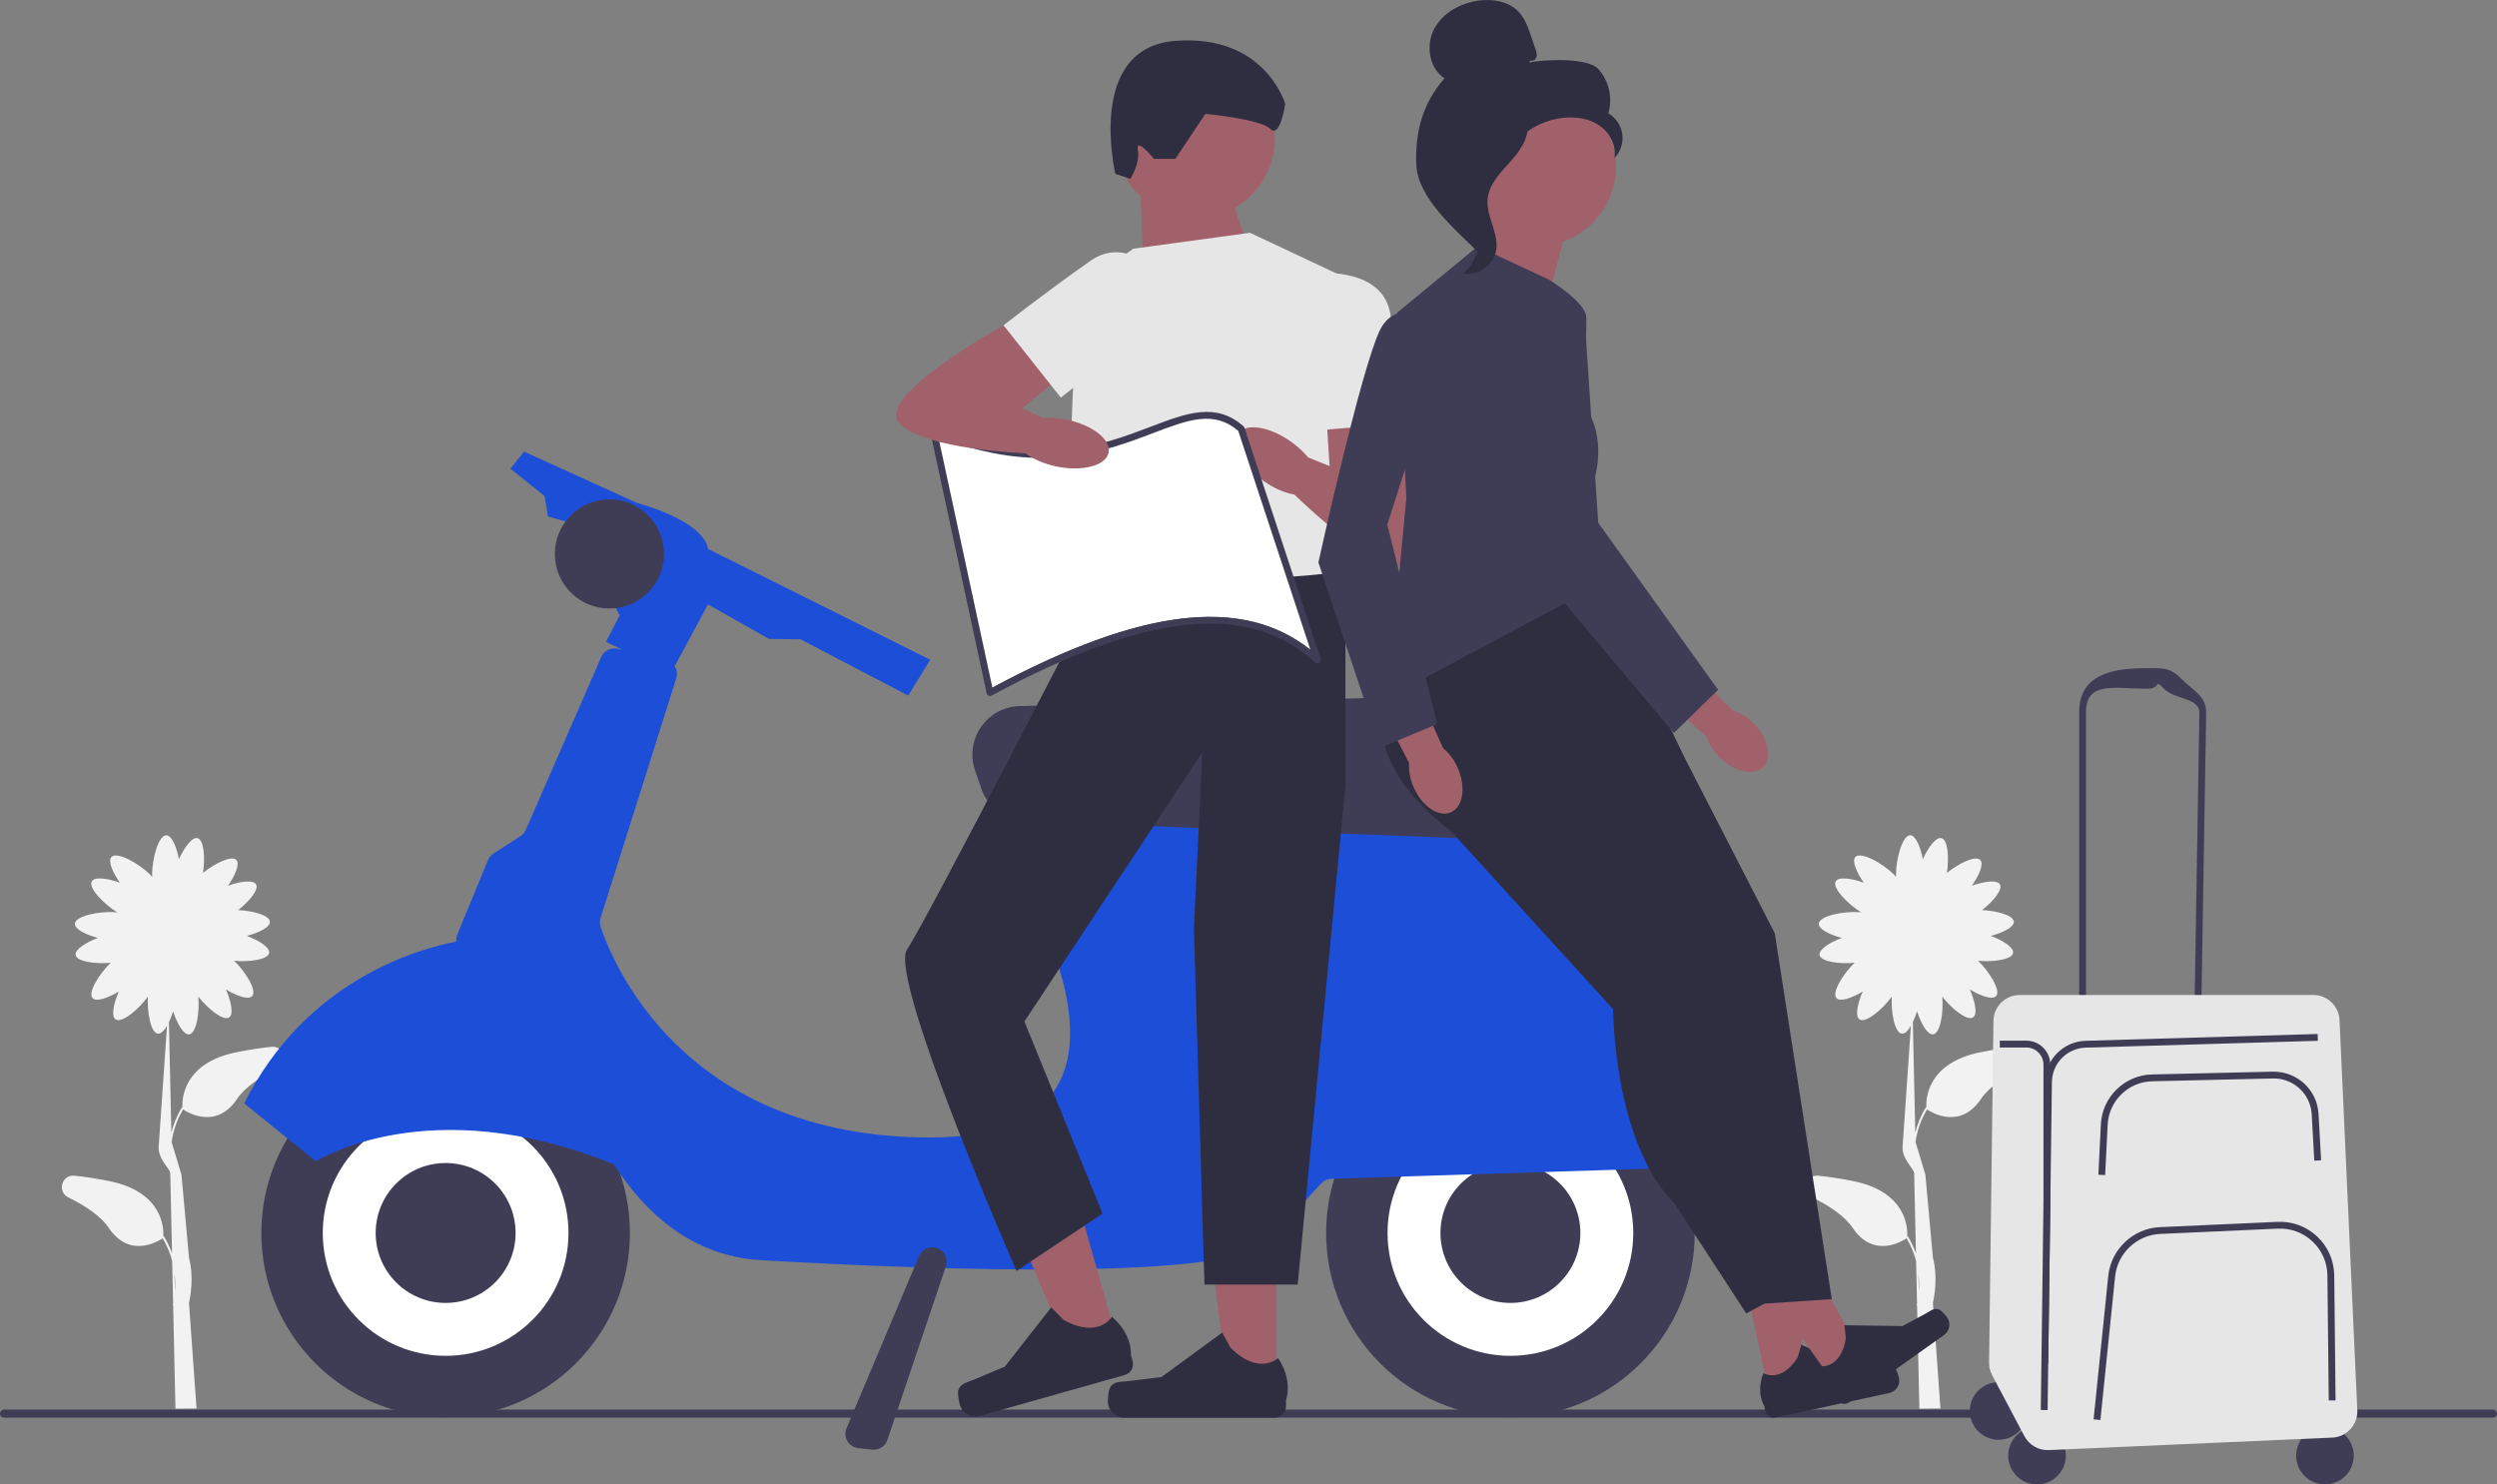 <svg xmlns="http://www.w3.org/2000/svg" width="731.67" height="435.03" viewBox="0 0 731.67 435.03" xmlns:xlink="http://www.w3.org/1999/xlink"><rect x="0" y="0" width="731.67" height="435.03" fill="#808080" stroke="none"/><path d="m79.48,306.79c-3.16.34-6.61.85-10.28,1.6-15.55,3.17-15.88,13.73-15.74,16.15l-.11-.07c-1.56,2.51-2.54,5.05-3.14,7.44l-.71-32.37c.46-.96.88-2.05,1.23-3.16,1.16,3.59,3.07,6.97,4.72,6.75,2.14-.29,3.07-6.59,2.67-11.06,2.72,3.5,7.3,7.25,9.03,6.09,1.38-.92.56-4.72-.94-8.18,3.14,1.89,6.62,3.13,7.7,1.93,1.47-1.64-2.06-7.23-5.31-10.35,4.35.41,9.89-.29,10.26-2.27.3-1.63-3-3.69-6.53-5.02,3.54-.93,6.86-2.56,6.75-4.17-.13-1.91-5.05-3.2-9.3-3.39,3.2-2.5,6.14-5.97,5.24-7.53-.83-1.44-4.67-.88-8.22.39,2.1-3,3.58-6.39,2.45-7.55-1.4-1.44-6.37,1.05-9.77,3.8.66-4.29.33-9.7-1.6-10.19-1.61-.41-3.89,2.74-5.45,6.17-.69-3.6-2.09-7.02-3.7-7.02-2.3,0-4.16,6.93-4.16,11.45,0,.26,0,.5.02.73-.23-.27-.5-.55-.8-.84-3.24-3.15-9.51-6.64-11.12-4.99-1.12,1.16.35,4.54,2.45,7.55-3.55-1.27-7.4-1.83-8.22-.39-1.11,1.93,3.64,6.76,7.5,9.1-.23-.03-.48-.05-.74-.07-4.51-.31-11.55,1.08-11.71,3.37-.11,1.61,3.2,3.24,6.75,4.17-3.53,1.33-6.82,3.39-6.53,5.02.36,1.98,5.9,2.68,10.26,2.27-3.25,3.12-6.78,8.71-5.31,10.35,1.08,1.2,4.56-.04,7.7-1.93-1.51,3.46-2.32,7.26-.94,8.18,1.82,1.22,6.83-3.03,9.46-6.68-.27,4.47.8,10.61,2.92,10.85.89.1,1.83-.85,2.68-2.3l-2.4,34.79c-.56,4.05,3.03,6.7,3.35,8.36l.52,23.56c-.59-1.68-1.37-3.4-2.44-5.1l-.11.07c.14-2.42-.19-12.98-15.74-16.15-3.67-.75-7.12-1.26-10.28-1.6-3.73-.4-5.19,4.71-1.82,6.36,4.88,2.39,9.47,5.4,11.87,8.96,6.12,9.11,14.57,3.85,15.78,3.03,1.34,2.24,2.22,4.49,2.78,6.63l.28,12.51c-.07.3-.11.46-.12.47l.13.04.67,30.28,6.18-.05-2.21-30.95c.37-1.67,1.51-7.36,0-13.26l-2.21-24.32h0s.13.64,0,0l-2.88-9.56c.42-2.96,1.39-6.28,3.37-9.57,1.2.82,9.66,6.09,15.78-3.03,2.39-3.56,6.99-6.57,11.87-8.96,3.37-1.65,1.92-6.76-1.82-6.36h0Zm-28.23,71.64l-.12-5.3c.23,2,.22,3.81.12,5.3Z" fill="#f2f2f2"/><path d="m0,414.29c0,.66.53,1.19,1.19,1.19h729.29c.66,0,1.19-.53,1.19-1.19s-.53-1.19-1.19-1.19H1.19c-.66,0-1.19.53-1.19,1.19Z" fill="#3f3d56"/><g><circle cx="442.58" cy="361.34" r="54" fill="#3f3d56"/><circle cx="442.58" cy="361.34" r="36" fill="#fff"/><circle cx="442.58" cy="361.34" r="20.5" fill="#3f3d56"/><circle cx="130.58" cy="361.34" r="54" fill="#3f3d56"/><circle cx="130.58" cy="361.34" r="36" fill="#fff"/><path d="m516.45,335.66c-7.03-17.73-31.61-71.9-75.39-89.83-.34-.14-.69-.23-1.05-.28l-140.41-20.11c-2.31-.33-4.47,1.25-4.84,3.56l-2.46,15.2c-.17,1.04.05,2.11.62,3,7.13,11.06,52.83,86.15-20.35,86.15s-93.35-52.37-96.55-61.62c-.3-.87-.31-1.81-.04-2.69l22.18-70.25c.39-1.25.18-2.53-.46-3.55l9.75-18.11,17.86,10.11,9.25.11,31.57,16.5,6.43-10.5-65.11-32.48s.11-7.52-20.89-13.52l-33-15-4,5,10,8,1,6,7,2,14,27-4,7.74,4.86,2.37-1.39-.32c-2.01-.46-4.06.58-4.88,2.47l-22.06,50.56c-.34.77-.9,1.43-1.61,1.89l-7.86,5.07c-.73.47-1.31,1.16-1.64,1.97l-8.98,21.77c-.28.68-.36,1.39-.29,2.08-11.19,2.12-44.08,11.28-62.15,47.41l21,17s32.92-21.3,87.32.88c9.46,14.72,23.25,26.93,43.17,28.08,52.51,3.04,139.51,6.04,149.51-5.96,7.32-8.79,12.41-14.27,14.62-16.58.78-.81,1.84-1.28,2.96-1.32l122.45-3.91c2.97-.09,4.94-3.11,3.85-5.87Z" fill="#1d4ed8"/><circle cx="178.58" cy="162.34" r="16" fill="#3f3d56"/><path d="m434.81,245.9c-.19,0-.38,0-.57-.01l-133.78-5.18c-5.92-.23-10.99-4-12.92-9.6l-1.83-5.33c-1.49-4.34-.84-9,1.78-12.77,2.63-3.77,6.77-5.99,11.36-6.1l138.22-3.18c4.28-.1,8.4,1.73,11.19,5.03,2.79,3.3,3.93,7.62,3.12,11.87l-2.61,13.68c-1.29,6.79-7.12,11.58-13.97,11.58Z" fill="#3f3d56"/><circle cx="130.58" cy="361.34" r="20.5" fill="#3f3d56"/><path d="m488.56,302.98c-3.2,0-6.25-1.71-7.88-4.66l-10.13-18.34c-1.61-2.91-1.51-6.32.25-9.13,1.76-2.82,4.8-4.4,8.1-4.22l18.39.94c3.42.18,6.5,2.33,7.84,5.49l5.37,12.7c.98,2.33.96,4.87-.07,7.18-1.03,2.3-2.91,4.03-5.29,4.85l-13.62,4.7c-.97.34-1.97.5-2.95.5Z" fill="#3f3d56"/><path d="m256.01,424.87c-.15,0-.31,0-.46-.03l-4.08-.45c-1.33-.15-2.49-.9-3.17-2.06-.68-1.16-.77-2.53-.25-3.77l21.24-50.44.46.19-.46-.19c.58-1.38,1.87-2.36,3.36-2.55,1.45-.18,2.86.39,3.79,1.52.92,1.13,1.2,2.63.73,4.01l-17.15,50.89c-.58,1.72-2.22,2.87-4,2.87Z" fill="#3f3d56"/></g><path d="m366.28,72.88s-7.77-15.54-6.22-29.52l-25.86,13.4,1,25.44,31.08-9.32h0Z" fill="#a0616a"/><circle cx="350.23" cy="40.61" r="23.33" fill="#a0616a"/><g><polygon points="374.06 406.93 359.82 406.93 353.05 352.02 374.06 352.02 374.06 406.93" fill="#a0616a"/><path d="m325.29,406.6h0c-.44.75-.68,3.16-.68,4.02h0c0,2.67,2.16,4.83,4.83,4.83h44.08c1.82,0,3.3-1.48,3.3-3.3v-1.84s2.18-5.52-2.31-12.31c0,0-5.58,5.32-13.92-3.01l-2.46-4.45-17.8,13.02-9.87,1.21c-2.16.27-4.07-.04-5.18,1.83h0,0Z" fill="#2f2e41"/></g><path d="m332.09,72.88l34.19-4.66,26.42,12.43,1.55,96.34s-64.98,7.77-75.22-2.33c-10.24-10.1-2.47-90.9-2.47-90.9l15.54-10.88s0,0,0,0Z" fill="#e6e6e6"/><path d="m344.39,46.55h-6.27s-5.44-6.7-4.71-2.62c.73,4.08-2.2,8.47-2.2,8.47l-4.39-1.46s-8.78-36.93,17.57-38.96,32.21,18.47,32.21,18.47c0,0-1.46,10.25-4.39,7.32s-19.03-4.39-19.03-4.39l-8.78,13.18s0,0,0,0Z" fill="#2f2e41"/><g><polygon points="327.8 394.59 314.11 398.45 292.67 347.46 312.89 341.75 327.8 394.59" fill="#a0616a"/><path d="m280.78,407.53h0c-.22.84.21,3.22.44,4.06h0c.72,2.57,3.39,4.06,5.96,3.34l42.42-11.98c1.75-.49,2.77-2.32,2.28-4.07l-.5-1.77s.6-5.9-5.57-11.22c0,0-3.92,6.64-14.21.88l-3.58-3.62-13.59,17.36-9.16,3.85c-2,.84-3.93,1.07-4.49,3.17h0s0,0,0,0h0Z" fill="#2f2e41"/></g><path d="m389.58,167.67l4.66,14.1v48.45l-13.99,146.24h-27.32l-3.08-104.39,2.43-51.56-52.11,78.84,22.9,56.31-25.21,16.81s-37.7-85.91-32.06-94.24c5.64-8.32,56.16-106.59,56.16-106.59,0,0,67.6-2.41,67.6-3.96h0s0,0,0,0Z" fill="#2f2e41"/><g><path d="m403.57,111.73l7.51,12.3s10.62,41.74,0,41.91-32.06-21.27-32.06-21.27l2.8-11.19,7.77,3.11-1.55-24.86h15.54s0,0,0,0Z" fill="#a0616a"/><path d="m380.26,80.46s24.86-4.38,27.19,11.89c2.33,16.27,3.63,31.69,3.63,31.69l-26.94,2.23-3.88-45.81s0,0,0,0Z" fill="#e6e6e6"/><ellipse cx="374.23" cy="135.17" rx="7.02" ry="14.03" transform="translate(47.03 361.57) rotate(-54.54)" fill="#a0616a"/></g><path d="m590.48,306.79c-3.16.34-6.61.85-10.28,1.6-15.55,3.17-15.88,13.73-15.74,16.15l-.11-.07c-1.56,2.51-2.54,5.05-3.14,7.44l-.71-32.37c.46-.96.88-2.05,1.23-3.16,1.16,3.59,3.07,6.97,4.72,6.75,2.14-.29,3.07-6.59,2.67-11.06,2.72,3.5,7.3,7.25,9.03,6.09,1.38-.92.56-4.72-.94-8.18,3.14,1.89,6.62,3.13,7.7,1.93,1.47-1.64-2.06-7.23-5.31-10.35,4.35.41,9.89-.29,10.26-2.27.3-1.63-3-3.69-6.53-5.02,3.54-.93,6.86-2.56,6.75-4.17-.13-1.91-5.05-3.2-9.3-3.39,3.2-2.5,6.14-5.97,5.24-7.53-.83-1.44-4.67-.88-8.22.39,2.1-3,3.58-6.39,2.45-7.55-1.4-1.44-6.37,1.05-9.77,3.8.66-4.29.33-9.7-1.6-10.19-1.61-.41-3.89,2.74-5.45,6.17-.69-3.6-2.09-7.02-3.7-7.02-2.3,0-4.16,6.93-4.16,11.45,0,.26,0,.5.02.73-.23-.27-.5-.55-.8-.84-3.24-3.15-9.51-6.64-11.12-4.99-1.12,1.16.35,4.54,2.45,7.55-3.55-1.27-7.4-1.83-8.22-.39-1.11,1.93,3.64,6.76,7.5,9.1-.23-.03-.48-.05-.74-.07-4.51-.31-11.55,1.08-11.71,3.37-.11,1.61,3.2,3.24,6.75,4.17-3.53,1.33-6.82,3.39-6.53,5.02.36,1.98,5.9,2.68,10.26,2.27-3.25,3.12-6.78,8.71-5.31,10.35,1.08,1.2,4.56-.04,7.7-1.93-1.51,3.46-2.32,7.26-.94,8.18,1.82,1.22,6.83-3.03,9.46-6.68-.27,4.47.8,10.61,2.92,10.85.89.1,1.83-.85,2.68-2.3l-2.4,34.79c-.56,4.05,3.03,6.7,3.35,8.36l.52,23.56c-.59-1.68-1.37-3.4-2.44-5.1l-.11.07c.14-2.42-.19-12.98-15.74-16.15-3.67-.75-7.12-1.26-10.28-1.6-3.73-.4-5.19,4.71-1.82,6.36,4.88,2.39,9.47,5.4,11.87,8.96,6.12,9.11,14.57,3.85,15.78,3.03,1.34,2.24,2.22,4.49,2.78,6.63l.28,12.51c-.07.3-.11.46-.12.47l.13.04.67,30.28,6.18-.05-2.21-30.95c.37-1.67,1.51-7.36,0-13.26l-2.21-24.32h0s.13.64,0,0l-2.88-9.56c.42-2.96,1.39-6.28,3.37-9.57,1.2.82,9.66,6.09,15.78-3.03,2.39-3.56,6.99-6.57,11.87-8.96,3.37-1.65,1.92-6.76-1.82-6.36h0Zm-28.23,71.64l-.12-5.3c.23,2,.22,3.81.12,5.3Z" fill="#f2f2f2"/><g><polygon points="518.51 409.07 529.26 406.75 525.41 364.21 509.56 367.63 518.51 409.07" fill="#a0616a"/><path d="m555.27,400.88h0c.46.49,1.03,2.27,1.17,2.93h0c.44,2.01-.84,4-2.86,4.43l-33.27,7.19c-1.37.3-2.73-.58-3.03-1.95l-.3-1.39s-2.55-3.81-.27-9.67c0,0,5.08,3.11,10.01-4.55l1.13-3.76,15.56,6.92,7.64-.69c1.67-.15,3.07-.7,4.21.54h0s0,0,0,0Z" fill="#2f2e41"/></g><g><polygon points="537.73 405.82 546.69 399.46 526.42 361.86 513.19 371.24 537.73 405.82" fill="#a0616a"/><path d="m568.3,383.82h0c.61.27,1.84,1.68,2.22,2.23h0c1.19,1.68.8,4.01-.88,5.2l-27.76,19.7c-1.15.81-2.73.54-3.55-.6l-.82-1.16s-3.84-2.5-4.05-8.79c0,0,5.89.86,7.42-8.12l-.44-3.9,17.03.24,6.76-3.64c1.48-.8,2.55-1.85,4.08-1.16h0s0,0,0,0Z" fill="#2f2e41"/></g><path d="m408.6,195.47s-16.71,22.72,16.71,48.27l68.25-21.81-24.38-50.84-21.59-11.84-39,36.21h0Z" fill="#2f2e41"/><polyline points="493.57 221.94 520.03 273.47 536.75 380.73 515.86 382.12 494.96 280.44 458.05 225.42 483.82 213.58" fill="#2f2e41"/><path d="m425.32,227.56v16.19l47.36,52.01s0,39,18.11,57.11l20.89,32.04,18.11-9.75-26.46-93.32-47.36-61.29-30.64,7.01h0Z" fill="#2f2e41"/><path d="m458.97,67.07l-8.92,34.01-34.01-6.69s23.73-24.47,20.39-35.62l22.55,8.3h0Z" fill="#a0616a"/><path d="m432.98,72.2l20.89,9.75s10.75,6.57,10.95,10.95-1.2,25.27-1.2,25.27c0,0,8.36,8.36,2.79,25.07l2.79,27.86-62.68,33.43,5.57-58.5-2.79-54.32,23.68-19.5h0Z" fill="#3f3d56"/><g><path id="uuid-a736fb77-ebf6-42b0-8b8a-4fdda1f3d2e9-220" d="m414.23,230.72c2.45,5.61,7.33,8.9,10.9,7.34,3.57-1.56,4.48-7.37,2.04-12.98-.95-2.26-2.42-4.25-4.3-5.82l-10.67-23.65-10.99,5.24,11.68,22.76c-.13,2.44.33,4.88,1.34,7.11h0Z" fill="#a0616a"/><path d="m425.32,95.19s-15.32-9.75-20.89,1.39-18.11,68.25-18.11,68.25l18.11,54.32,16.71-6.96-14.63-58.46,18.8-58.54h0Z" fill="#3f3d56"/></g><g><path id="uuid-58a199b9-e878-46e4-8346-6749f3d4d3cf-221" d="m503.85,221.95c4.34,4.32,10.09,5.58,12.84,2.81s1.45-8.5-2.89-12.82c-1.71-1.75-3.82-3.06-6.14-3.83l-18.63-18.06-8.29,8.92,19.24,16.85c.78,2.32,2.11,4.42,3.87,6.12h0Z" fill="#a0616a"/><path d="m464.23,91.86s-26.71-1.09-27.79,11.32c-1.07,12.41,17.19,67.79,17.19,67.79l36.85,43.83,12.97-12.63-35.13-48.96s-4.08-61.35-4.08-61.35Z" fill="#3f3d56"/></g><g><path d="m386.02,192.42l-22.31-67.73c-18.04-15.89-37.61,22.38-90.14.68l16.52,76.61c39.72-21.47,73.9-29.88,95.93-9.56Z" fill="#fff"/><path d="m290.09,203.98c-.14,0-.29-.03-.42-.09-.29-.13-.49-.39-.56-.7l-16.52-76.61c-.08-.36.05-.74.34-.98.29-.24.68-.3,1.02-.16,29.84,12.32,49.1,4.99,63.17-.37,10.69-4.07,19.13-7.29,27.25-.14.13.12.23.27.29.44l22.31,67.73c.14.43-.03.91-.41,1.15-.38.25-.89.2-1.22-.11-19.36-17.86-49.48-14.78-94.77,9.71-.15.08-.31.12-.48.12Zm-15.15-75.98l15.84,73.47c43.46-23.27,73.23-26.86,93.16-11.13l-21.11-64.07c-7.15-6.12-14.66-3.26-25.01.68-14.1,5.37-33.31,12.69-62.88,1.06h0Z" fill="#3f3d56"/></g><g><path d="m308.17,92.42l-14.12,2.92s-37.74,20.77-30.6,28.64c7.13,7.87,37.44,8.88,37.44,8.88l6.26-9.69-7.58-3.55,19.22-15.85-10.62-11.35h0s0,0,0,0Z" fill="#a0616a"/><path d="m346.93,88.07s-13.79-21.15-27.26-11.73c-13.47,9.42-25.61,19-25.61,19l16.78,21.19,36.1-28.46h0s0,0,0,0Z" fill="#e6e6e6"/><ellipse cx="311.1" cy="129.86" rx="7.02" ry="14.03" transform="translate(122.11 409.02) rotate(-78.56)" fill="#a0616a"/></g><circle cx="585.63" cy="413.5" r="8.44" fill="#3f3d56"/><circle cx="596.88" cy="426.59" r="8.44" fill="#3f3d56"/><circle cx="681.26" cy="426.59" r="8.44" fill="#3f3d56"/><path d="m609.24,300.29v-91.65c0-10.26,8.58-12.8,18.84-12.8,5.03,0,7.47-.58,11,3,3.53,3.58,7.45,5.07,7.37,10.1l-1.48,89.93-35.74,1.41Zm19.84-98.44c-9.16,0-17.84-2.36-17.84,6.8v89.57l31.77-1.26,1.45-88.04c.07-4.49-7.23-3.87-10.37-7.07-3.15-3.2-.51,0-5,0h0Z" fill="#3f3d56"/><path d="m584.12,299.18l-1.28,100.13c-.02,1.29.29,2.56.89,3.7l9.46,17.87c1.39,2.63,4.17,4.22,7.14,4.09l83.06-3.66c4.25-.19,7.54-3.79,7.35-8.04l-5.21-114.33c-.19-4.11-3.57-7.35-7.69-7.35h-86.03c-4.21,0-7.64,3.39-7.7,7.6h0Z" fill="#e6e6e6"/><path d="m616.86,344.37l-2-.1.74-14.82c.4-7.98,6.97-14.38,14.96-14.57l35.37-.82c7.14-.12,13.06,5.29,13.45,12.43l.75,13.55-2,.11-.75-13.55c-.34-6.05-5.39-10.69-11.41-10.54l-35.37.82c-6.95.16-12.66,5.73-13.01,12.67l-.74,14.82Z" fill="#3f3d56"/><path d="m615.45,416.15l-1.99-.2,4.31-42.06c.8-7.78,7.29-13.91,15.1-14.26l34.5-1.55c4.35-.2,8.48,1.34,11.64,4.33,3.16,2.99,4.92,7.03,4.97,11.38l.39,36.62-2,.02-.39-36.62c-.04-3.8-1.58-7.33-4.34-9.95s-6.39-3.96-10.17-3.79l-34.5,1.55c-6.83.31-12.5,5.66-13.2,12.46l-4.31,42.06Z" fill="#3f3d56"/><path d="m599.99,413.24l-2-.03,1.26-96.12c.09-6.57,5.3-11.87,11.87-12.07l68-2,.06,2-68,2c-5.5.16-9.86,4.59-9.93,10.09l-1.26,96.12Z" fill="#3f3d56"/><path d="m600.17,399.55h-1.39v-87.54c0-2.77-2.25-5.03-5.03-5.03h-7.77v-2h7.77c3.67,0,6.69,2.83,7,6.41.02.2.03.41.03.62v41.45l-.61,46.09Z" fill="#3f3d56"/><g><path d="m473.49,48.89c0,12.82-10.39,23.21-23.21,23.21s-23.21-10.39-23.21-23.21,10.39-23.21,23.21-23.21,23.21,10.39,23.21,23.21Z" fill="#a0616a"/><path d="m448.43,17.69c.67.39,1.57-.2,1.79-.95.22-.75-.04-1.54-.28-2.28-.42-1.24-.83-2.47-1.25-3.71-.89-2.63-1.83-5.35-3.75-7.35-2.9-3.02-7.52-3.79-11.67-3.23-5.33.72-10.59,3.6-13.07,8.38-2.48,4.78-1.42,11.44,3.06,14.42-6.39,7.32-8.61,15.48-8.26,25.18.35,9.71,10.93,18.64,17.83,25.48,1.54-.93,2.94-5.31,2.09-6.9-.85-1.59.37-3.43-.68-4.9-1.05-1.46-1.93.87-.87-.59.67-.92-1.94-3.03-.95-3.58,4.81-2.66,6.41-8.66,9.43-13.25,3.65-5.54,9.88-9.29,16.49-9.91,3.64-.34,7.48.28,10.46,2.39,2.98,2.11,4.91,5.88,4.22,9.47,1.79-1.82,2.68-4.48,2.35-7.01-.34-2.53-1.89-4.87-4.1-6.16,1.34-4.43.19-9.53-2.92-12.95-3.11-3.43-15.72-2.84-20.26-1.94l.35-.6s0,0,0,0Z" fill="#2f2e41"/><path d="m447.73,34.63c-6.01.65-10.35,5.86-14.02,10.67-2.11,2.77-4.33,5.83-4.27,9.32.05,3.52,2.41,6.55,3.54,9.88,1.84,5.46.05,11.95-4.33,15.69,4.33.82,9.01-2.42,9.75-6.77.87-5.05-2.96-9.93-2.51-15.04.4-4.5,3.95-7.96,6.96-11.33,3.02-3.37,5.85-7.83,4.46-12.13,0,0,.42-.29.42-.29Z" fill="#2f2e41"/></g></svg>